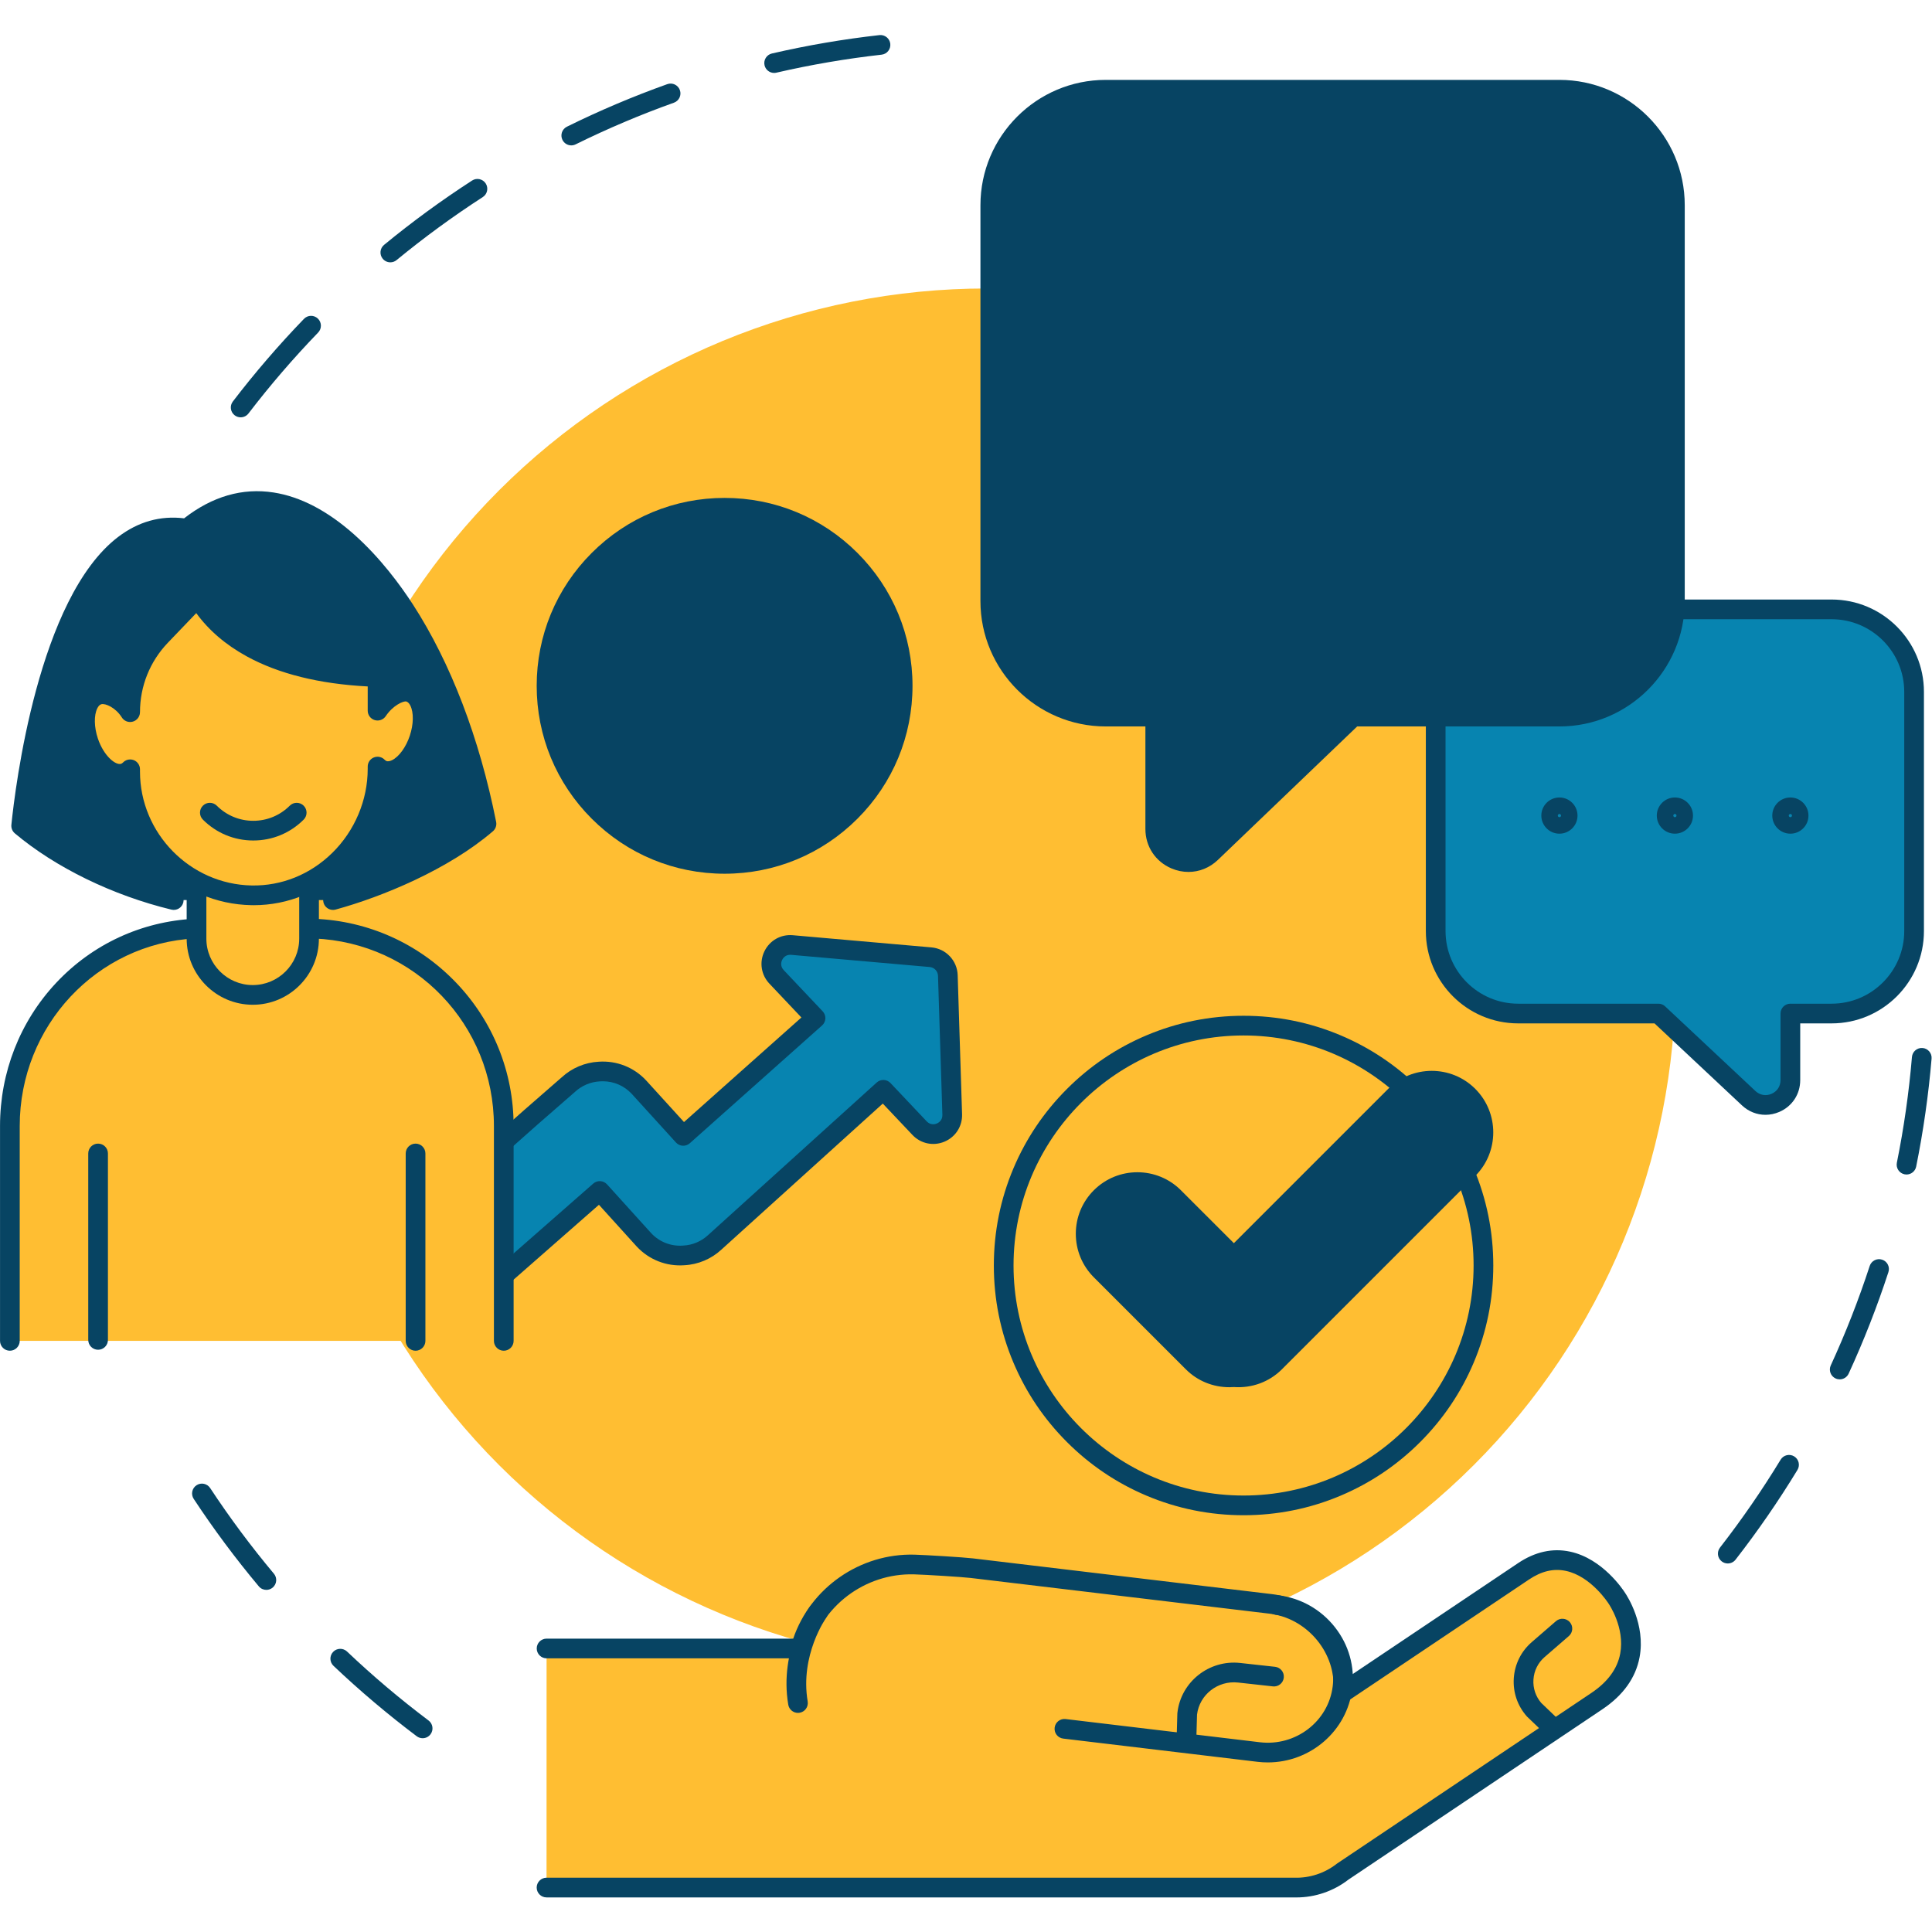 <svg xmlns="http://www.w3.org/2000/svg" xmlns:xlink="http://www.w3.org/1999/xlink" width="1080" zoomAndPan="magnify" viewBox="0 0 810 810" height="1080" preserveAspectRatio="xMidYMid meet" version="1.0"><defs><clipPath id="62e3c91baa"><path d="M 96 14.176 L 374 14.176 L 374 175 L 96 175 Z M 96 14.176 " clip-rule="nonzero"/></clipPath><clipPath id="cf933fb17c"><path d="M 225 649 L 688 649 L 688 795.676 L 225 795.676 Z M 225 649 " clip-rule="nonzero"/></clipPath></defs><g clip-path="url(#62e3c91baa)"><path fill="#074463" d="M 100.895 174.965 C 100.02 174.965 99.137 174.688 98.387 174.113 C 96.578 172.73 96.234 170.137 97.621 168.328 C 106.852 156.27 116.887 144.613 127.445 133.68 C 129.027 132.039 131.645 131.996 133.281 133.578 C 134.922 135.164 134.969 137.777 133.383 139.418 C 123.047 150.125 113.219 161.539 104.176 173.348 C 103.363 174.41 102.137 174.965 100.895 174.965 Z M 163.652 109.984 C 162.461 109.984 161.277 109.469 160.461 108.477 C 159.012 106.715 159.266 104.113 161.027 102.664 C 172.766 93.008 185.18 83.93 197.93 75.688 C 199.844 74.449 202.398 75 203.637 76.914 C 204.875 78.828 204.328 81.383 202.414 82.621 C 189.926 90.695 177.77 99.582 166.273 109.043 C 165.504 109.676 164.574 109.984 163.652 109.984 Z M 239.512 60.953 C 237.992 60.953 236.527 60.105 235.809 58.648 C 234.797 56.605 235.637 54.129 237.68 53.121 C 251.309 46.387 265.469 40.387 279.766 35.281 C 281.914 34.512 284.277 35.633 285.043 37.781 C 285.812 39.926 284.691 42.289 282.543 43.059 C 268.547 48.055 254.684 53.934 241.336 60.523 C 240.75 60.812 240.125 60.953 239.512 60.953 Z M 324.559 30.578 C 322.68 30.578 320.98 29.285 320.539 27.379 C 320.023 25.156 321.41 22.938 323.633 22.426 C 338.414 19.008 353.574 16.414 368.691 14.719 C 370.957 14.465 373.004 16.094 373.258 18.359 C 373.512 20.625 371.879 22.668 369.613 22.922 C 354.809 24.586 339.965 27.125 325.492 30.469 C 325.18 30.543 324.867 30.578 324.559 30.578 Z M 324.559 30.578 " fill-opacity="1" fill-rule="nonzero"/></g><path fill="#074463" d="M 177.195 728.758 C 176.332 728.758 175.461 728.488 174.715 727.93 C 162.578 718.801 150.836 708.863 139.812 698.402 C 138.16 696.832 138.09 694.219 139.66 692.566 C 141.23 690.91 143.844 690.844 145.5 692.414 C 156.293 702.66 167.793 712.391 179.68 721.328 C 181.504 722.699 181.867 725.289 180.496 727.109 C 179.688 728.188 178.449 728.758 177.195 728.758 Z M 111.676 666.566 C 110.496 666.566 109.324 666.062 108.508 665.086 C 98.75 653.434 89.566 641.094 81.211 628.414 C 79.957 626.508 80.484 623.949 82.387 622.695 C 84.293 621.441 86.852 621.965 88.109 623.871 C 96.289 636.289 105.281 648.371 114.84 659.785 C 116.305 661.531 116.074 664.137 114.324 665.602 C 113.551 666.25 112.609 666.566 111.676 666.566 Z M 111.676 666.566 " fill-opacity="1" fill-rule="nonzero"/><path fill="#074463" d="M 724.371 655.492 C 723.488 655.492 722.594 655.207 721.84 654.621 C 720.039 653.223 719.719 650.629 721.117 648.828 C 730.258 637.078 738.812 624.676 746.535 611.973 C 747.723 610.023 750.262 609.406 752.211 610.59 C 754.16 611.777 754.777 614.316 753.594 616.266 C 745.703 629.238 736.969 641.898 727.637 653.898 C 726.82 654.945 725.602 655.492 724.371 655.492 Z M 771.305 578.305 C 770.73 578.305 770.141 578.18 769.582 577.926 C 767.512 576.973 766.605 574.52 767.559 572.449 C 773.777 558.926 779.27 544.902 783.879 530.762 C 784.586 528.594 786.914 527.41 789.086 528.117 C 791.254 528.824 792.438 531.156 791.73 533.324 C 787.02 547.762 781.41 562.086 775.059 575.898 C 774.363 577.41 772.867 578.305 771.305 578.305 Z M 799.32 492.418 C 799.051 492.418 798.777 492.391 798.5 492.336 C 796.266 491.883 794.82 489.703 795.27 487.469 C 798.211 472.91 800.34 458 801.594 443.145 C 801.789 440.871 803.789 439.184 806.059 439.379 C 808.328 439.57 810.016 441.566 809.824 443.84 C 808.543 459.008 806.367 474.238 803.363 489.105 C 802.969 491.062 801.246 492.418 799.32 492.418 Z M 799.32 492.418 " fill-opacity="1" fill-rule="nonzero"/><path fill="#ffbe32" d="M 702.52 409.91 C 702.52 414.641 702.402 419.363 702.172 424.09 C 701.938 428.812 701.59 433.527 701.125 438.234 C 700.664 442.941 700.086 447.633 699.391 452.309 C 698.695 456.988 697.887 461.645 696.965 466.285 C 696.043 470.922 695.008 475.535 693.859 480.121 C 692.711 484.711 691.449 489.266 690.074 493.793 C 688.703 498.316 687.219 502.805 685.625 507.258 C 684.035 511.711 682.332 516.121 680.523 520.492 C 678.711 524.859 676.797 529.184 674.773 533.457 C 672.754 537.73 670.629 541.953 668.398 546.125 C 666.168 550.297 663.84 554.41 661.406 558.465 C 658.977 562.523 656.445 566.516 653.82 570.449 C 651.191 574.379 648.469 578.246 645.652 582.043 C 642.836 585.844 639.926 589.57 636.926 593.227 C 633.926 596.883 630.84 600.461 627.664 603.965 C 624.488 607.469 621.227 610.895 617.883 614.238 C 614.539 617.582 611.113 620.84 607.609 624.016 C 604.105 627.191 600.527 630.281 596.871 633.281 C 593.215 636.281 589.488 639.191 585.691 642.008 C 581.891 644.824 578.027 647.547 574.094 650.172 C 570.164 652.801 566.168 655.328 562.113 657.762 C 558.055 660.191 553.941 662.523 549.773 664.754 C 545.602 666.98 541.379 669.105 537.102 671.129 C 532.828 673.152 528.508 675.066 524.137 676.875 C 519.77 678.688 515.355 680.387 510.902 681.98 C 506.453 683.574 501.961 685.059 497.438 686.43 C 492.91 687.801 488.355 689.062 483.77 690.211 C 479.18 691.363 474.566 692.398 469.93 693.32 C 465.293 694.242 460.633 695.051 455.957 695.746 C 451.277 696.438 446.586 697.016 441.879 697.48 C 437.172 697.945 432.457 698.293 427.734 698.523 C 423.012 698.758 418.285 698.871 413.555 698.871 C 408.828 698.871 404.102 698.758 399.379 698.523 C 394.652 698.293 389.938 697.945 385.23 697.48 C 380.527 697.016 375.832 696.438 371.156 695.746 C 366.477 695.051 361.82 694.242 357.184 693.32 C 352.543 692.398 347.93 691.363 343.344 690.211 C 338.758 689.062 334.199 687.801 329.676 686.43 C 325.148 685.059 320.66 683.574 316.207 681.98 C 311.754 680.387 307.344 678.688 302.973 676.875 C 298.605 675.066 294.285 673.152 290.008 671.129 C 285.734 669.105 281.512 666.98 277.34 664.754 C 273.168 662.523 269.055 660.191 265 657.762 C 260.941 655.328 256.949 652.801 253.016 650.172 C 249.086 647.547 245.219 644.824 241.422 642.008 C 237.621 639.191 233.895 636.281 230.238 633.281 C 226.586 630.281 223.004 627.191 219.5 624.016 C 215.996 620.84 212.57 617.582 209.227 614.238 C 205.883 610.895 202.625 607.469 199.449 603.965 C 196.273 600.461 193.184 596.883 190.184 593.227 C 187.184 589.57 184.277 585.844 181.457 582.043 C 178.641 578.246 175.918 574.379 173.293 570.449 C 170.664 566.516 168.137 562.523 165.703 558.465 C 163.273 554.41 160.941 550.297 158.715 546.125 C 156.484 541.953 154.359 537.73 152.336 533.457 C 150.316 529.184 148.398 524.859 146.59 520.492 C 144.777 516.121 143.078 511.711 141.484 507.258 C 139.891 502.805 138.41 498.316 137.035 493.793 C 135.664 489.266 134.402 484.711 133.254 480.121 C 132.105 475.535 131.066 470.922 130.145 466.285 C 129.223 461.645 128.414 456.988 127.719 452.309 C 127.027 447.633 126.449 442.941 125.984 438.234 C 125.52 433.527 125.172 428.812 124.941 424.09 C 124.711 419.363 124.594 414.641 124.594 409.91 C 124.594 405.18 124.711 400.453 124.941 395.73 C 125.172 391.008 125.52 386.293 125.984 381.586 C 126.449 376.879 127.027 372.188 127.719 367.512 C 128.414 362.832 129.223 358.176 130.145 353.535 C 131.066 348.898 132.105 344.285 133.254 339.699 C 134.402 335.109 135.664 330.555 137.035 326.027 C 138.41 321.504 139.891 317.016 141.484 312.562 C 143.078 308.109 144.777 303.699 146.59 299.328 C 148.398 294.961 150.316 290.637 152.336 286.363 C 154.359 282.086 156.484 277.863 158.715 273.695 C 160.941 269.523 163.273 265.41 165.703 261.352 C 168.137 257.297 170.664 253.305 173.293 249.371 C 175.918 245.438 178.641 241.574 181.457 237.773 C 184.277 233.977 187.184 230.25 190.184 226.594 C 193.184 222.938 196.273 219.359 199.449 215.855 C 202.625 212.352 205.883 208.926 209.227 205.582 C 212.57 202.238 215.996 198.98 219.5 195.801 C 223.004 192.625 226.586 189.539 230.238 186.539 C 233.895 183.539 237.621 180.629 241.422 177.812 C 245.219 174.996 249.086 172.273 253.016 169.645 C 256.949 167.02 260.941 164.488 265 162.059 C 269.055 159.629 273.168 157.297 277.34 155.066 C 281.512 152.84 285.734 150.711 290.008 148.691 C 294.285 146.668 298.605 144.754 302.973 142.941 C 307.344 141.133 311.754 139.434 316.207 137.84 C 320.66 136.246 325.148 134.762 329.676 133.391 C 334.199 132.016 338.758 130.758 343.344 129.605 C 347.93 128.457 352.543 127.422 357.184 126.5 C 361.82 125.578 366.477 124.77 371.156 124.074 C 375.832 123.383 380.527 122.801 385.23 122.34 C 389.938 121.875 394.652 121.527 399.379 121.297 C 404.102 121.062 408.828 120.949 413.555 120.949 C 418.285 120.949 423.012 121.062 427.734 121.297 C 432.457 121.527 437.172 121.875 441.879 122.34 C 446.586 122.801 451.277 123.383 455.957 124.074 C 460.633 124.77 465.293 125.578 469.93 126.5 C 474.566 127.422 479.18 128.457 483.77 129.605 C 488.355 130.758 492.91 132.016 497.438 133.391 C 501.961 134.762 506.453 136.246 510.902 137.84 C 515.355 139.434 519.77 141.133 524.137 142.941 C 528.508 144.754 532.828 146.668 537.102 148.691 C 541.379 150.711 545.602 152.84 549.773 155.066 C 553.941 157.297 558.055 159.629 562.113 162.059 C 566.168 164.488 570.164 167.02 574.094 169.645 C 578.027 172.273 581.891 174.996 585.691 177.812 C 589.488 180.629 593.215 183.539 596.871 186.539 C 600.527 189.539 604.105 192.625 607.609 195.801 C 611.113 198.98 614.539 202.238 617.883 205.582 C 621.227 208.926 624.488 212.352 627.664 215.855 C 630.84 219.359 633.926 222.938 636.926 226.594 C 639.926 230.25 642.836 233.977 645.652 237.773 C 648.469 241.574 651.191 245.438 653.82 249.371 C 656.445 253.305 658.977 257.297 661.406 261.352 C 663.84 265.41 666.168 269.523 668.398 273.695 C 670.629 277.863 672.754 282.086 674.773 286.363 C 676.797 290.637 678.711 294.961 680.523 299.328 C 682.332 303.699 684.035 308.109 685.625 312.562 C 687.219 317.016 688.703 321.504 690.074 326.027 C 691.449 330.555 692.711 335.109 693.859 339.699 C 695.008 344.285 696.043 348.898 696.965 353.535 C 697.887 358.176 698.695 362.832 699.391 367.512 C 700.086 372.188 700.664 376.879 701.125 381.586 C 701.59 386.293 701.938 391.008 702.172 395.73 C 702.402 400.453 702.52 405.18 702.52 409.91 Z M 702.52 409.91 " fill-opacity="1" fill-rule="nonzero"/><path fill="#0784b0" d="M 390.152 401.312 L 332.031 396.207 C 324.758 395.562 320.559 404.258 325.574 409.555 L 341.914 426.84 L 286.461 476.227 C 286.461 476.227 268.676 456.645 267.879 455.793 C 263.453 451.023 257.293 448.828 251.27 449.25 C 246.582 449.492 241.957 451.309 238.254 454.754 C 237.926 455.059 209.434 479.477 180.836 506.145 C 172.754 513.684 172.387 526.352 180 534.355 L 181.176 535.594 C 188.676 543.488 201.137 543.875 209.117 536.453 L 251.445 499.324 C 251.445 499.324 269.066 518.832 269.973 519.801 C 274.418 524.586 280.594 526.781 286.641 526.336 C 291.336 526.109 295.98 524.289 299.688 520.836 C 300.543 520.043 370.34 456.906 370.34 456.906 L 385.535 472.98 C 390.547 478.281 399.453 474.57 399.227 467.277 L 397.387 408.961 C 397.258 404.949 394.152 401.66 390.152 401.312 Z M 390.152 401.312 " fill-opacity="1" fill-rule="nonzero"/><path fill="#074463" d="M 195.598 545.902 C 195.344 545.902 195.094 545.898 194.84 545.891 C 188.48 545.695 182.562 543.047 178.18 538.438 L 177.008 537.199 C 172.555 532.52 170.211 526.391 170.406 519.938 C 170.598 513.492 173.305 507.523 178.02 503.125 C 194.672 487.598 214.785 469.586 234.652 452.41 C 235.098 452.023 235.379 451.781 235.48 451.695 C 239.73 447.762 245.238 445.438 251.016 445.129 C 258.539 444.609 265.789 447.473 270.906 452.98 C 271.52 453.641 281.727 464.875 286.77 470.426 L 335.992 426.586 L 322.574 412.395 C 319.098 408.723 318.277 403.406 320.48 398.852 C 322.68 394.301 327.355 391.648 332.395 392.094 L 390.512 397.199 C 396.59 397.73 401.32 402.73 401.512 408.832 L 403.355 467.148 C 403.512 472.203 400.598 476.723 395.93 478.664 C 391.262 480.605 386.004 479.488 382.535 475.816 L 370.113 462.68 C 356.77 474.75 303.402 523.027 302.488 523.871 C 298.242 527.82 292.703 530.164 286.891 530.457 C 279.355 531 272.086 528.137 266.949 522.609 C 266.25 521.863 256.113 510.648 251.109 505.109 L 211.883 539.52 C 207.414 543.652 201.66 545.902 195.598 545.902 Z M 252.738 453.328 C 252.344 453.328 251.949 453.34 251.555 453.367 C 251.531 453.371 251.508 453.371 251.48 453.371 C 247.602 453.574 243.902 455.137 241.062 457.777 C 240.984 457.852 240.957 457.875 240.055 458.656 C 220.262 475.77 200.23 493.707 183.652 509.164 C 180.559 512.051 178.785 515.961 178.66 520.188 C 178.531 524.418 180.07 528.438 182.992 531.512 L 184.168 532.75 C 190.086 538.973 200.016 539.277 206.305 533.43 C 206.336 533.402 206.363 533.375 206.395 533.348 L 248.723 496.219 C 250.418 494.73 252.996 494.883 254.512 496.555 C 259.402 501.977 272.266 516.207 272.988 516.977 C 276.43 520.684 281.293 522.594 286.336 522.219 C 286.371 522.215 286.406 522.211 286.441 522.211 C 290.324 522.023 294.027 520.461 296.875 517.812 C 297.75 517.004 364.719 456.426 367.57 453.844 C 369.234 452.34 371.797 452.438 373.34 454.07 L 388.535 470.145 C 390.207 471.91 392.188 471.277 392.758 471.043 C 393.324 470.805 395.176 469.844 395.102 467.406 L 393.262 409.094 C 393.199 407.168 391.707 405.594 389.793 405.426 C 389.793 405.426 389.793 405.426 389.789 405.426 L 331.668 400.32 C 329.242 400.105 328.18 401.895 327.914 402.449 C 327.645 403.004 326.898 404.949 328.574 406.719 L 344.914 424.004 C 345.68 424.812 346.086 425.902 346.039 427.016 C 345.992 428.133 345.492 429.18 344.66 429.922 L 289.207 479.309 C 287.516 480.816 284.93 480.68 283.406 479.004 C 277.262 472.238 265.477 459.266 264.859 458.605 C 261.707 455.215 257.344 453.328 252.738 453.328 Z M 252.738 453.328 " fill-opacity="1" fill-rule="nonzero"/><path fill="#074463" d="M 356.57 234.742 C 357.434 235.605 358.277 236.492 359.098 237.395 C 359.918 238.301 360.715 239.227 361.492 240.172 C 362.266 241.113 363.02 242.078 363.746 243.059 C 364.473 244.039 365.176 245.039 365.855 246.055 C 366.535 247.07 367.188 248.102 367.816 249.152 C 368.445 250.199 369.047 251.262 369.621 252.34 C 370.199 253.418 370.746 254.508 371.27 255.613 C 371.793 256.715 372.285 257.832 372.754 258.961 C 373.223 260.09 373.66 261.23 374.074 262.379 C 374.484 263.531 374.867 264.691 375.223 265.859 C 375.578 267.027 375.902 268.207 376.199 269.391 C 376.496 270.574 376.766 271.766 377.004 272.965 C 377.242 274.164 377.449 275.367 377.629 276.574 C 377.809 277.785 377.957 278.996 378.078 280.211 C 378.199 281.43 378.289 282.645 378.348 283.867 C 378.406 285.086 378.438 286.309 378.438 287.531 C 378.438 288.75 378.406 289.973 378.348 291.191 C 378.289 292.414 378.199 293.633 378.078 294.848 C 377.957 296.062 377.809 297.273 377.629 298.484 C 377.449 299.691 377.242 300.895 377.004 302.094 C 376.766 303.293 376.496 304.484 376.199 305.668 C 375.902 306.855 375.578 308.031 375.223 309.199 C 374.867 310.371 374.484 311.527 374.074 312.68 C 373.664 313.828 373.223 314.969 372.754 316.098 C 372.289 317.227 371.793 318.344 371.27 319.449 C 370.746 320.551 370.199 321.645 369.621 322.723 C 369.047 323.797 368.445 324.859 367.816 325.91 C 367.188 326.957 366.535 327.988 365.855 329.004 C 365.18 330.02 364.477 331.02 363.746 332 C 363.02 332.98 362.27 333.945 361.492 334.891 C 360.719 335.832 359.918 336.758 359.098 337.664 C 358.277 338.57 357.438 339.453 356.574 340.316 C 355.711 341.184 354.824 342.023 353.918 342.844 C 353.016 343.664 352.09 344.461 351.145 345.238 C 350.199 346.012 349.238 346.766 348.258 347.492 C 347.273 348.219 346.277 348.922 345.262 349.602 C 344.246 350.281 343.211 350.934 342.164 351.562 C 341.117 352.191 340.055 352.793 338.977 353.367 C 337.898 353.945 336.809 354.492 335.703 355.016 C 334.598 355.539 333.484 356.035 332.355 356.5 C 331.227 356.969 330.086 357.406 328.934 357.82 C 327.785 358.23 326.625 358.613 325.457 358.969 C 324.285 359.324 323.109 359.648 321.926 359.945 C 320.738 360.242 319.547 360.512 318.348 360.75 C 317.152 360.988 315.949 361.195 314.738 361.375 C 313.531 361.555 312.32 361.703 311.102 361.824 C 309.887 361.945 308.668 362.035 307.449 362.094 C 306.227 362.152 305.008 362.184 303.785 362.184 C 302.562 362.184 301.344 362.152 300.121 362.094 C 298.902 362.035 297.684 361.945 296.469 361.824 C 295.254 361.703 294.039 361.555 292.832 361.375 C 291.625 361.195 290.418 360.988 289.223 360.75 C 288.023 360.512 286.832 360.242 285.645 359.945 C 284.461 359.648 283.285 359.324 282.113 358.969 C 280.945 358.617 279.785 358.23 278.637 357.82 C 277.484 357.41 276.348 356.969 275.219 356.5 C 274.09 356.035 272.973 355.539 271.867 355.016 C 270.762 354.496 269.672 353.945 268.594 353.371 C 267.516 352.793 266.453 352.191 265.406 351.562 C 264.359 350.938 263.328 350.281 262.309 349.602 C 261.293 348.926 260.297 348.223 259.316 347.492 C 258.332 346.766 257.371 346.016 256.426 345.238 C 255.48 344.465 254.559 343.668 253.652 342.848 C 252.746 342.027 251.863 341.184 250.996 340.32 C 250.133 339.457 249.293 338.57 248.473 337.664 C 247.652 336.762 246.852 335.836 246.078 334.891 C 245.301 333.945 244.551 332.984 243.824 332.004 C 243.094 331.02 242.391 330.023 241.715 329.008 C 241.035 327.992 240.383 326.961 239.754 325.91 C 239.125 324.863 238.523 323.801 237.945 322.723 C 237.371 321.645 236.82 320.555 236.301 319.449 C 235.777 318.348 235.281 317.23 234.812 316.102 C 234.348 314.973 233.906 313.832 233.496 312.684 C 233.082 311.531 232.699 310.371 232.348 309.203 C 231.992 308.035 231.664 306.855 231.367 305.672 C 231.07 304.484 230.805 303.293 230.566 302.098 C 230.328 300.898 230.117 299.695 229.938 298.484 C 229.762 297.277 229.609 296.066 229.492 294.848 C 229.371 293.633 229.281 292.414 229.223 291.195 C 229.16 289.977 229.133 288.754 229.133 287.531 C 229.133 286.309 229.16 285.09 229.223 283.871 C 229.281 282.648 229.371 281.43 229.492 280.215 C 229.609 279 229.762 277.785 229.938 276.578 C 230.117 275.371 230.328 274.168 230.566 272.969 C 230.805 271.77 231.07 270.578 231.367 269.395 C 231.664 268.207 231.992 267.031 232.344 265.863 C 232.699 264.691 233.082 263.531 233.496 262.383 C 233.906 261.23 234.348 260.094 234.812 258.965 C 235.281 257.836 235.777 256.719 236.297 255.613 C 236.82 254.508 237.371 253.418 237.945 252.34 C 238.523 251.262 239.125 250.199 239.75 249.152 C 240.379 248.105 241.031 247.074 241.711 246.059 C 242.391 245.043 243.094 244.043 243.82 243.062 C 244.551 242.078 245.301 241.117 246.074 240.172 C 246.852 239.227 247.648 238.305 248.469 237.398 C 249.289 236.492 250.133 235.609 250.996 234.746 C 251.859 233.879 252.746 233.039 253.648 232.219 C 254.555 231.398 255.48 230.598 256.426 229.824 C 257.367 229.051 258.332 228.297 259.312 227.57 C 260.293 226.844 261.293 226.141 262.309 225.461 C 263.324 224.781 264.355 224.129 265.402 223.5 C 266.453 222.871 267.516 222.27 268.594 221.695 C 269.668 221.117 270.762 220.57 271.863 220.047 C 272.969 219.523 274.086 219.027 275.215 218.562 C 276.344 218.094 277.484 217.652 278.633 217.242 C 279.785 216.832 280.941 216.449 282.113 216.094 C 283.281 215.738 284.457 215.414 285.645 215.117 C 286.828 214.82 288.02 214.551 289.219 214.312 C 290.418 214.074 291.621 213.867 292.828 213.688 C 294.039 213.508 295.25 213.355 296.465 213.238 C 297.68 213.117 298.898 213.027 300.121 212.969 C 301.34 212.906 302.562 212.879 303.781 212.879 C 305.004 212.879 306.227 212.906 307.445 212.969 C 308.668 213.027 309.883 213.117 311.102 213.238 C 312.316 213.355 313.527 213.508 314.738 213.688 C 315.945 213.863 317.148 214.074 318.348 214.312 C 319.547 214.551 320.738 214.816 321.922 215.113 C 323.105 215.41 324.285 215.738 325.453 216.094 C 326.621 216.445 327.781 216.828 328.934 217.242 C 330.082 217.652 331.223 218.094 332.352 218.559 C 333.48 219.027 334.598 219.523 335.703 220.043 C 336.805 220.566 337.898 221.117 338.973 221.691 C 340.051 222.27 341.113 222.871 342.164 223.5 C 343.211 224.125 344.242 224.781 345.258 225.457 C 346.273 226.137 347.273 226.84 348.254 227.566 C 349.234 228.297 350.199 229.047 351.145 229.824 C 352.086 230.598 353.012 231.395 353.918 232.215 C 354.824 233.035 355.707 233.879 356.57 234.742 Z M 356.57 234.742 " fill-opacity="1" fill-rule="nonzero"/><path fill="#074463" d="M 303.793 366.312 C 282.746 366.312 262.965 358.117 248.082 343.238 C 233.203 328.359 225.008 308.574 225.008 287.531 C 225.008 266.488 233.203 246.703 248.082 231.824 C 262.965 216.945 282.746 208.75 303.789 208.75 C 324.836 208.75 344.617 216.945 359.5 231.824 C 374.379 246.703 382.574 266.488 382.574 287.531 C 382.574 308.574 374.379 328.359 359.5 343.238 C 344.617 358.117 324.836 366.312 303.793 366.312 Z M 303.793 217.008 C 264.902 217.008 233.266 248.645 233.266 287.531 C 233.266 326.418 264.902 358.055 303.793 358.055 C 342.68 358.055 374.316 326.418 374.316 287.531 C 374.316 248.645 342.68 217.008 303.793 217.008 Z M 303.793 217.008 " fill-opacity="1" fill-rule="nonzero"/><path fill="#074463" d="M 303.793 336.457 C 277.066 336.457 255.324 314.715 255.324 287.988 C 255.324 285.707 257.172 283.859 259.453 283.859 C 261.734 283.859 263.582 285.707 263.582 287.988 C 263.582 310.16 281.621 328.199 303.789 328.199 C 325.961 328.199 344 310.16 344 287.988 C 344 285.707 345.848 283.859 348.129 283.859 C 350.41 283.859 352.258 285.707 352.258 287.988 C 352.258 314.715 330.516 336.457 303.793 336.457 Z M 303.793 336.457 " fill-opacity="1" fill-rule="nonzero"/><path fill="#074463" d="M 327.812 275.305 C 320.207 275.305 314.02 269.117 314.02 261.516 C 314.02 259.234 315.867 257.387 318.148 257.387 C 320.43 257.387 322.277 259.234 322.277 261.516 C 322.277 264.566 324.762 267.047 327.812 267.047 C 330.863 267.047 333.348 264.566 333.348 261.516 C 333.348 259.234 335.195 257.387 337.477 257.387 C 339.758 257.387 341.605 259.234 341.605 261.516 C 341.605 269.117 335.418 275.305 327.812 275.305 Z M 327.812 275.305 " fill-opacity="1" fill-rule="nonzero"/><path fill="#074463" d="M 279.77 275.305 C 272.164 275.305 265.977 269.117 265.977 261.516 C 265.977 259.234 267.824 257.387 270.105 257.387 C 272.387 257.387 274.234 259.234 274.234 261.516 C 274.234 264.566 276.719 267.047 279.77 267.047 C 282.82 267.047 285.305 264.566 285.305 261.516 C 285.305 259.234 287.152 257.387 289.434 257.387 C 291.711 257.387 293.562 259.234 293.562 261.516 C 293.562 269.117 287.375 275.305 279.77 275.305 Z M 279.77 275.305 " fill-opacity="1" fill-rule="nonzero"/><path fill="#074463" d="M 139.617 377.359 C 161.312 371.414 187.367 359.613 203.961 345.387 C 197.773 314.25 186.902 282.324 169.668 255.699 C 150.91 226.754 115.246 191.375 78.367 221.648 C 24.477 212.609 10.578 329.477 8.879 346.223 C 26.398 360.961 49.891 371.789 72.848 377.355 L 139.617 377.355 Z M 139.617 377.359 " fill-opacity="1" fill-rule="nonzero"/><path fill="#074463" d="M 139.613 381.488 C 137.801 381.488 136.137 380.281 135.633 378.449 C 135.031 376.25 136.328 373.977 138.527 373.375 C 161.16 367.176 184.734 355.688 199.426 343.789 C 192.578 310.613 181.109 280.973 166.203 257.941 C 158.598 246.207 138.23 218.492 113.449 214.641 C 102.27 212.902 91.352 216.336 80.988 224.84 C 80.066 225.598 78.863 225.918 77.688 225.719 C 69.227 224.301 61.637 226.262 54.492 231.715 C 41.785 241.41 30.832 262.441 22.824 292.535 C 16.902 314.773 14.164 335.898 13.219 344.453 C 29.207 357.367 51.152 367.848 73.82 373.344 C 76.035 373.883 77.398 376.113 76.859 378.332 C 76.32 380.547 74.09 381.906 71.875 381.371 C 47.203 375.387 23.273 363.727 6.219 349.383 C 5.176 348.504 4.633 347.168 4.77 345.809 C 6.363 330.141 15.996 250.695 49.484 225.148 C 57.898 218.73 67.211 216.094 77.188 217.309 C 89.031 208.09 101.648 204.449 114.715 206.48 C 125.961 208.23 137.336 214.168 148.527 224.129 C 159.469 233.867 167.949 245.449 173.133 253.453 C 188.965 277.91 201.023 309.418 208.012 344.582 C 208.301 346.043 207.781 347.551 206.648 348.52 C 188.008 364.508 160.363 375.957 140.707 381.34 C 140.344 381.441 139.977 381.488 139.613 381.488 Z M 139.613 381.488 " fill-opacity="1" fill-rule="nonzero"/><path fill="#074463" d="M 82.902 254.566 C 81.48 254.566 80.098 253.832 79.328 252.516 C 74.48 244.184 73.863 237.672 73.84 237.398 C 73.641 235.125 75.324 233.125 77.594 232.926 C 79.855 232.73 81.855 234.398 82.066 236.656 C 82.078 236.793 82.645 241.801 86.465 248.359 C 87.613 250.328 86.945 252.855 84.977 254.004 C 84.32 254.383 83.605 254.566 82.902 254.566 Z M 82.902 254.566 " fill-opacity="1" fill-rule="nonzero"/><path fill="#ffbe32" d="M 4.141 562.168 L 4.141 472.082 C 4.141 427.781 37.969 391.547 81.703 389.316 L 129.574 389.316 L 131.734 389.336 C 175.922 391.086 211.207 427.465 211.207 472.082 L 211.207 562.168 Z M 4.141 562.168 " fill-opacity="1" fill-rule="nonzero"/><path fill="#074463" d="M 211.207 566.297 C 208.926 566.297 207.078 564.445 207.078 562.168 L 207.078 472.082 C 207.078 429.691 173.941 395.172 131.633 393.465 L 129.559 393.445 L 81.809 393.445 C 40.562 395.605 8.27 430.125 8.27 472.082 L 8.27 562.168 C 8.27 564.445 6.418 566.297 4.141 566.297 C 1.859 566.297 0.012 564.445 0.012 562.168 L 0.012 472.082 C 0.012 449.59 8.355 428.289 23.508 412.102 C 38.688 395.883 59.281 386.324 81.492 385.195 C 81.562 385.191 81.633 385.188 81.703 385.188 L 129.574 385.188 C 129.59 385.188 129.602 385.188 129.613 385.188 L 131.773 385.211 C 131.812 385.211 131.855 385.211 131.895 385.211 C 154.375 386.102 175.371 395.531 191.016 411.77 C 206.699 428.047 215.336 449.469 215.336 472.078 L 215.336 562.164 C 215.336 564.445 213.488 566.297 211.207 566.297 Z M 211.207 566.297 " fill-opacity="1" fill-rule="nonzero"/><path fill="#074463" d="M 41.125 565.891 C 38.844 565.891 36.996 564.043 36.996 561.762 L 36.996 483.594 C 36.996 481.312 38.844 479.465 41.125 479.465 C 43.406 479.465 45.254 481.312 45.254 483.594 L 45.254 561.762 C 45.254 564.043 43.406 565.891 41.125 565.891 Z M 41.125 565.891 " fill-opacity="1" fill-rule="nonzero"/><path fill="#074463" d="M 174.223 566.297 C 171.941 566.297 170.094 564.445 170.094 562.168 L 170.094 483.594 C 170.094 481.312 171.941 479.465 174.223 479.465 C 176.5 479.465 178.352 481.312 178.352 483.594 L 178.352 562.168 C 178.352 564.445 176.5 566.297 174.223 566.297 Z M 174.223 566.297 " fill-opacity="1" fill-rule="nonzero"/><path fill="#ffbe32" d="M 129.574 363.695 L 129.574 393.527 C 129.574 406.559 119.012 417.121 105.98 417.121 C 92.953 417.121 82.391 406.559 82.391 393.527 L 82.391 363.832 Z M 129.574 363.695 " fill-opacity="1" fill-rule="nonzero"/><path fill="#074463" d="M 105.98 421.25 C 90.699 421.25 78.262 408.812 78.262 393.527 L 78.262 363.832 C 78.262 361.551 80.109 359.703 82.391 359.703 C 84.672 359.703 86.52 361.551 86.52 363.832 L 86.52 393.527 C 86.52 404.262 95.25 412.992 105.98 412.992 C 116.715 412.992 125.445 404.262 125.445 393.527 L 125.445 363.691 C 125.445 361.414 127.297 359.562 129.574 359.562 C 131.855 359.562 133.703 361.414 133.703 363.691 L 133.703 393.527 C 133.703 408.812 121.27 421.25 105.98 421.25 Z M 105.98 421.25 " fill-opacity="1" fill-rule="nonzero"/><path fill="#ffbe32" d="M 171.73 290.219 C 171.711 290.219 171.691 290.195 171.668 290.195 C 167.844 288.953 161.738 292.781 158.293 297.949 L 158.293 283.824 L 158.285 283.832 C 110.121 282.348 90.633 263.719 82.898 250.438 L 67.398 266.613 C 59.16 275.215 54.562 286.664 54.562 298.574 L 54.562 298.57 C 51.18 293.211 45.102 290.094 41.148 291.336 C 41.129 291.336 41.109 291.355 41.09 291.355 C 35.875 293.09 34.082 301.867 37.117 310.934 C 40.172 319.98 46.855 325.887 52.09 324.137 C 53.027 323.809 53.867 323.258 54.562 322.523 L 54.562 323.508 C 54.562 351.816 77.246 374.832 105.43 375.363 C 134.5 375.914 158.293 351.414 158.293 322.34 L 158.293 321.391 C 158.984 322.121 159.816 322.668 160.75 322.992 C 165.984 324.746 172.707 318.84 175.723 309.773 C 178.758 300.727 176.965 291.949 171.73 290.219 Z M 171.73 290.219 " fill-opacity="1" fill-rule="nonzero"/><path fill="#074463" d="M 106.395 379.504 C 106.047 379.504 105.699 379.5 105.352 379.492 C 90.621 379.215 76.816 373.27 66.48 362.746 C 57.32 353.422 51.801 341.43 50.656 328.555 C 47.457 328.695 44.082 327.355 41.055 324.68 C 37.699 321.719 34.91 317.309 33.203 312.258 C 30.871 305.285 30.949 298.188 33.414 293.258 C 34.852 290.387 37.023 288.387 39.695 287.469 C 39.816 287.426 39.941 287.387 40.062 287.352 C 43.465 286.348 47.559 287.27 51.234 289.562 C 52.977 279.914 57.508 270.969 64.418 263.758 L 79.914 247.578 C 80.812 246.645 82.098 246.184 83.383 246.336 C 84.672 246.488 85.812 247.238 86.465 248.359 C 92.91 259.422 110.797 278.195 158.246 279.699 C 158.734 279.695 159.227 279.777 159.699 279.949 C 161.332 280.543 162.422 282.09 162.422 283.824 L 162.422 288.289 C 165.762 286.219 169.461 285.211 172.785 286.219 C 172.898 286.25 173.008 286.289 173.117 286.328 C 175.805 287.246 177.984 289.25 179.422 292.129 C 181.887 297.055 181.969 304.141 179.637 311.086 C 177.336 318.008 173.02 323.613 168.094 326.074 C 166.121 327.059 164.121 327.512 162.191 327.422 C 160.961 340.945 154.879 353.863 145.082 363.48 C 134.527 373.836 120.824 379.504 106.395 379.504 Z M 54.562 318.398 C 55.074 318.398 55.59 318.492 56.086 318.688 C 57.66 319.312 58.691 320.836 58.691 322.523 L 58.691 323.508 C 58.691 349.34 79.691 370.75 105.508 371.238 C 118.086 371.477 130.086 366.625 139.297 357.586 C 148.746 348.312 154.164 335.469 154.164 322.34 L 154.164 321.391 C 154.164 319.699 155.195 318.18 156.766 317.555 C 158.336 316.93 160.129 317.324 161.289 318.551 C 161.527 318.801 161.793 318.98 162.082 319.086 C 162.852 319.332 163.766 319.004 164.402 318.688 C 167.32 317.23 170.227 313.219 171.805 308.469 C 173.406 303.699 173.496 298.738 172.039 295.82 C 171.734 295.207 171.219 294.43 170.5 294.16 C 170.449 294.145 170.402 294.129 170.352 294.109 C 169.133 293.797 164.734 295.727 161.73 300.238 C 160.719 301.754 158.84 302.426 157.098 301.902 C 155.355 301.375 154.164 299.77 154.164 297.949 L 154.164 287.793 C 133.852 286.742 116.805 282.504 103.445 275.18 C 94.602 270.328 87.508 264.246 82.285 257.047 L 70.383 269.469 C 62.844 277.34 58.691 287.676 58.691 298.574 C 58.691 300.855 56.84 302.703 54.562 302.703 C 53.039 302.703 51.711 301.879 50.996 300.656 C 48.414 296.66 44.207 294.781 42.453 295.258 C 42.41 295.27 42.367 295.285 42.328 295.297 C 41.613 295.566 41.105 296.34 40.801 296.949 C 39.34 299.871 39.434 304.844 41.031 309.621 C 43.551 317.078 48.539 320.934 50.758 320.227 C 51.055 320.117 51.324 319.938 51.559 319.691 C 52.355 318.848 53.449 318.398 54.562 318.398 Z M 42.973 295.035 C 42.973 295.039 42.969 295.039 42.969 295.039 C 42.969 295.039 42.973 295.035 42.973 295.035 Z M 169.848 293.895 C 169.848 293.898 169.848 293.898 169.852 293.898 C 169.848 293.898 169.848 293.898 169.848 293.895 Z M 39.27 287.656 C 39.27 287.656 39.266 287.656 39.266 287.66 C 39.266 287.656 39.27 287.656 39.27 287.656 Z M 173.551 286.516 C 173.551 286.516 173.555 286.516 173.555 286.52 C 173.555 286.516 173.551 286.516 173.551 286.516 Z M 173.551 286.516 " fill-opacity="1" fill-rule="nonzero"/><path fill="#074463" d="M 106.184 352.383 C 98.203 352.383 90.699 349.273 85.059 343.629 C 83.445 342.02 83.445 339.402 85.059 337.793 C 86.672 336.18 89.285 336.18 90.898 337.793 C 94.98 341.875 100.41 344.125 106.184 344.125 C 111.961 344.125 117.391 341.875 121.477 337.793 C 123.09 336.18 125.703 336.18 127.316 337.793 C 128.926 339.402 128.926 342.02 127.316 343.629 C 121.672 349.277 114.168 352.383 106.184 352.383 Z M 106.184 352.383 " fill-opacity="1" fill-rule="nonzero"/><path fill="#0784b0" d="M 729.871 255.484 L 767.91 255.484 C 787.012 255.484 802.492 270.965 802.492 290.062 L 802.492 390.352 C 802.492 409.449 787.012 424.93 767.91 424.93 L 750.621 424.93 L 750.621 452.855 C 750.621 461.941 739.777 466.637 733.148 460.426 L 695.289 424.934 L 636.504 424.934 C 617.402 424.934 601.922 409.449 601.922 390.352 L 601.922 255.484 Z M 729.871 255.484 " fill-opacity="1" fill-rule="nonzero"/><path fill="#074463" d="M 740.176 467.391 C 736.594 467.391 733.102 466.039 730.328 463.438 L 693.66 429.059 L 636.504 429.059 C 615.156 429.059 597.793 411.695 597.793 390.352 L 597.793 255.484 C 597.793 253.203 599.641 251.355 601.922 251.355 L 767.91 251.355 C 789.258 251.355 806.621 268.719 806.621 290.062 L 806.621 390.352 C 806.621 411.695 789.258 429.059 767.91 429.059 L 754.75 429.059 L 754.75 452.855 C 754.75 458.73 751.402 463.828 746.012 466.164 C 744.109 466.988 742.129 467.391 740.176 467.391 Z M 606.051 259.613 L 606.051 390.352 C 606.051 407.141 619.711 420.801 636.504 420.801 L 695.289 420.801 C 696.34 420.801 697.352 421.203 698.113 421.918 L 735.973 457.414 C 737.848 459.168 740.371 459.609 742.73 458.586 C 745.086 457.566 746.492 455.422 746.492 452.855 L 746.492 424.93 C 746.492 422.652 748.34 420.801 750.621 420.801 L 767.91 420.801 C 784.703 420.801 798.363 407.141 798.363 390.352 L 798.363 290.062 C 798.363 273.273 784.703 259.613 767.91 259.613 Z M 606.051 259.613 " fill-opacity="1" fill-rule="nonzero"/><path fill="#074463" d="M 702.207 349.523 C 698.023 349.523 694.621 346.121 694.621 341.938 C 694.621 337.754 698.023 334.348 702.207 334.348 C 706.391 334.348 709.793 337.754 709.793 341.938 C 709.793 346.121 706.391 349.523 702.207 349.523 Z M 702.207 341.266 C 701.836 341.266 701.535 341.566 701.535 341.938 C 701.535 342.305 701.836 342.605 702.207 342.605 C 702.578 342.605 702.879 342.305 702.879 341.938 C 702.879 341.566 702.578 341.266 702.207 341.266 Z M 702.207 341.266 " fill-opacity="1" fill-rule="nonzero"/><path fill="#074463" d="M 750.621 349.523 C 746.438 349.523 743.035 346.121 743.035 341.938 C 743.035 337.754 746.438 334.348 750.621 334.348 C 754.805 334.348 758.207 337.754 758.207 341.938 C 758.207 346.121 754.805 349.523 750.621 349.523 Z M 750.621 341.266 C 750.25 341.266 749.949 341.566 749.949 341.938 C 749.949 342.305 750.25 342.605 750.621 342.605 C 750.992 342.605 751.293 342.305 751.293 341.938 C 751.293 341.566 750.992 341.266 750.621 341.266 Z M 750.621 341.266 " fill-opacity="1" fill-rule="nonzero"/><path fill="#074463" d="M 653.793 349.523 C 649.609 349.523 646.207 346.121 646.207 341.938 C 646.207 337.754 649.609 334.348 653.793 334.348 C 657.977 334.348 661.379 337.754 661.379 341.938 C 661.379 346.121 657.977 349.523 653.793 349.523 Z M 653.793 341.266 C 653.422 341.266 653.121 341.566 653.121 341.938 C 653.121 342.305 653.422 342.605 653.793 342.605 C 654.164 342.605 654.465 342.305 654.465 341.938 C 654.465 341.566 654.164 341.266 653.793 341.266 Z M 653.793 341.266 " fill-opacity="1" fill-rule="nonzero"/><path fill="#074463" d="M 515.469 300.438 L 463.598 300.438 C 436.859 300.438 415.184 278.762 415.184 252.023 L 415.184 86.035 C 415.184 59.297 436.859 37.621 463.598 37.621 L 653.793 37.621 C 680.531 37.621 702.207 59.297 702.207 86.035 L 702.207 252.023 C 702.207 278.762 680.531 300.438 653.793 300.438 L 567.34 300.438 L 507.75 357.547 C 498.953 365.977 484.344 359.742 484.344 347.559 L 484.344 300.438 Z M 515.469 300.438 " fill-opacity="1" fill-rule="nonzero"/><path fill="#074463" d="M 498.273 365.562 C 495.883 365.562 493.461 365.078 491.129 364.082 C 484.398 361.207 480.215 354.879 480.215 347.559 L 480.215 304.566 L 463.598 304.566 C 434.625 304.566 411.055 280.996 411.055 252.023 L 411.055 86.035 C 411.055 57.062 434.625 33.492 463.598 33.492 L 653.793 33.492 C 682.766 33.492 706.336 57.062 706.336 86.035 L 706.336 252.023 C 706.336 280.996 682.766 304.566 653.793 304.566 L 569 304.566 L 510.605 360.527 C 507.152 363.836 502.773 365.562 498.273 365.562 Z M 488.473 304.566 L 488.473 347.559 C 488.473 351.574 490.676 354.91 494.367 356.484 C 498.059 358.062 501.992 357.344 504.891 354.566 L 564.484 297.457 C 565.25 296.723 566.273 296.309 567.34 296.309 L 653.793 296.309 C 678.211 296.309 698.078 276.441 698.078 252.023 L 698.078 86.035 C 698.078 61.617 678.211 41.75 653.793 41.75 L 463.598 41.75 C 439.176 41.75 419.312 61.617 419.312 86.035 L 419.312 252.023 C 419.312 276.441 439.176 296.309 463.598 296.309 L 515.469 296.309 C 517.75 296.309 519.598 298.156 519.598 300.438 C 519.598 302.719 517.75 304.566 515.469 304.566 Z M 488.473 304.566 " fill-opacity="1" fill-rule="nonzero"/><path fill="#074463" d="M 556.969 197.652 C 554.688 197.652 552.84 195.805 552.84 193.523 L 552.84 187.324 C 552.84 175.258 558.453 163.812 567.855 156.715 C 582.27 145.828 590.879 134.922 590.879 127.531 C 590.879 118.23 587.188 109.555 580.484 103.102 C 573.785 96.648 564.957 93.293 555.641 93.648 C 538.715 94.289 524.445 107.996 523.16 124.852 C 522.754 130.117 523.523 135.23 525.441 140.055 C 526.285 142.172 525.25 144.574 523.129 145.418 C 521.012 146.258 518.609 145.223 517.766 143.105 C 515.383 137.102 514.426 130.75 514.926 124.223 C 515.703 114.035 520.281 104.441 527.816 97.207 C 535.344 89.977 545.113 85.781 555.328 85.395 C 566.91 84.953 577.879 89.129 586.211 97.152 C 594.547 105.176 599.137 115.965 599.137 127.531 C 599.137 140.684 584.832 154.242 572.832 163.305 C 565.484 168.852 561.094 177.832 561.094 187.324 L 561.094 193.523 C 561.098 195.805 559.246 197.652 556.969 197.652 Z M 556.969 197.652 " fill-opacity="1" fill-rule="nonzero"/><path fill="#074463" d="M 556.965 231.945 C 552.781 231.945 549.379 228.543 549.379 224.359 C 549.379 220.176 552.781 216.773 556.965 216.773 C 561.148 216.773 564.555 220.176 564.555 224.359 C 564.555 228.543 561.148 231.945 556.965 231.945 Z M 556.965 223.688 C 556.594 223.688 556.297 223.988 556.297 224.359 C 556.297 224.73 556.594 225.031 556.965 225.031 C 557.336 225.031 557.637 224.73 557.637 224.359 C 557.637 223.988 557.336 223.688 556.965 223.688 Z M 556.965 223.688 " fill-opacity="1" fill-rule="nonzero"/><path fill="#ffbe32" d="M 229.156 691.133 L 335.312 691.133 L 335.312 692.285 C 340.531 670.965 360.34 655.285 383.336 655.926 C 387.891 656.051 403.66 657.012 407.449 657.465 L 532.812 672.445 C 550.02 674.504 563.703 690.215 563.219 707.359 C 563.121 708.164 562.961 708.949 562.805 709.734 L 584.906 694.906 L 638.746 658.785 C 661.387 643.598 677.859 670.066 677.859 670.066 C 677.859 670.066 695.707 695.613 669.496 713.199 L 562.895 784.711 C 557.32 789.055 550.254 791.578 542.652 791.367 L 229.137 791.367 Z M 229.156 691.133 " fill-opacity="1" fill-rule="nonzero"/><g clip-path="url(#cf933fb17c)"><path fill="#074463" d="M 543.516 795.508 C 543.207 795.508 542.902 795.504 542.598 795.496 L 229.137 795.496 C 226.859 795.496 225.008 793.648 225.008 791.367 C 225.008 789.086 226.859 787.238 229.137 787.238 L 542.652 787.238 C 542.691 787.238 542.727 787.238 542.766 787.238 C 549.098 787.41 555.344 785.359 560.355 781.457 C 560.43 781.395 560.512 781.336 560.594 781.285 L 667.195 709.77 C 674.027 705.184 678.098 699.637 679.285 693.277 C 681.324 682.395 674.543 672.527 674.477 672.43 C 674.434 672.371 674.395 672.309 674.355 672.246 C 674.289 672.141 667.086 660.852 656.5 658.602 C 651.359 657.508 646.301 658.688 641.047 662.215 L 565.105 713.16 C 563.715 714.094 561.898 714.094 560.508 713.164 C 559.113 712.234 558.426 710.555 558.758 708.914 C 558.883 708.293 559.012 707.652 559.094 707.043 C 559.414 692.012 547.445 678.352 532.32 676.547 L 406.961 661.566 C 403.406 661.141 387.941 660.184 383.219 660.055 C 362.625 659.484 344.176 673.449 339.324 693.266 C 338.828 695.293 336.895 696.633 334.82 696.383 C 333.898 696.273 333.078 695.863 332.453 695.262 L 229.156 695.262 C 226.875 695.262 225.027 693.414 225.027 691.133 C 225.027 688.852 226.875 687.004 229.156 687.004 L 332.559 687.004 C 339.801 665.738 360.516 651.16 383.449 651.797 C 387.98 651.926 403.887 652.883 407.938 653.363 L 533.301 668.348 C 550.738 670.43 564.875 684.93 567.066 701.902 L 636.445 655.359 C 643.57 650.578 650.918 648.953 658.277 650.535 C 671.879 653.457 680.469 666.477 681.309 667.797 C 682.172 669.062 689.98 681.031 687.402 694.797 C 685.789 703.418 680.539 710.762 671.797 716.625 L 565.312 788.062 C 559.07 792.883 551.371 795.508 543.516 795.508 Z M 543.516 795.508 " fill-opacity="1" fill-rule="nonzero"/></g><path fill="#074463" d="M 531.539 738.902 C 530.109 738.902 528.664 738.82 527.207 738.645 L 445.773 728.914 C 443.508 728.645 441.891 726.59 442.164 724.324 C 442.434 722.059 444.488 720.445 446.75 720.715 L 528.188 730.445 C 543.242 732.242 556.953 721.711 558.75 706.965 C 559.605 699.965 557.641 693 553.211 687.355 C 548.652 681.547 542.09 677.863 534.734 676.984 C 532.469 676.711 530.852 674.656 531.121 672.395 C 531.395 670.129 533.445 668.516 535.711 668.785 C 545.266 669.926 553.785 674.711 559.711 682.262 C 565.5 689.641 568.07 698.77 566.949 707.965 C 564.773 725.785 549.34 738.902 531.539 738.902 Z M 531.539 738.902 " fill-opacity="1" fill-rule="nonzero"/><path fill="#074463" d="M 334.547 718.141 C 332.566 718.141 330.82 716.711 330.48 714.695 C 326.609 691.711 339.176 674.109 339.715 673.371 C 341.055 671.527 343.637 671.121 345.48 672.461 C 347.324 673.801 347.73 676.379 346.398 678.223 C 346.281 678.383 335.344 693.859 338.621 713.324 C 339 715.574 337.484 717.703 335.234 718.082 C 335.004 718.121 334.773 718.141 334.547 718.141 Z M 334.547 718.141 " fill-opacity="1" fill-rule="nonzero"/><path fill="#074463" d="M 497.402 734.641 C 497.359 734.641 497.32 734.641 497.281 734.637 C 495 734.574 493.207 732.672 493.27 730.395 L 493.609 718.426 C 493.613 718.309 493.621 718.195 493.637 718.082 C 495.094 705.133 506.902 695.766 519.969 697.207 L 534.582 698.816 C 536.848 699.066 538.484 701.105 538.234 703.371 C 537.984 705.641 535.941 707.281 533.676 707.023 L 519.066 705.414 C 510.57 704.48 502.891 710.492 501.859 718.844 L 501.527 730.629 C 501.461 732.867 499.625 734.641 497.402 734.641 Z M 497.402 734.641 " fill-opacity="1" fill-rule="nonzero"/><path fill="#074463" d="M 651.172 728.602 C 650.145 728.602 649.117 728.219 648.316 727.453 L 640.344 719.816 C 640.262 719.738 640.184 719.656 640.105 719.57 C 636.207 715.16 634.273 709.488 634.664 703.605 C 635.059 697.707 637.73 692.332 642.195 688.465 L 652.34 679.68 C 654.066 678.188 656.672 678.375 658.164 680.098 C 659.656 681.82 659.473 684.43 657.746 685.922 L 647.602 694.707 C 644.816 697.117 643.148 700.473 642.906 704.152 C 642.664 707.77 643.828 711.25 646.188 713.98 L 654.027 721.488 C 655.676 723.066 655.734 725.68 654.156 727.328 C 653.344 728.176 652.258 728.602 651.172 728.602 Z M 651.172 728.602 " fill-opacity="1" fill-rule="nonzero"/><path fill="#ffbe32" d="M 621.941 530.566 C 621.941 532.211 621.902 533.855 621.82 535.5 C 621.742 537.145 621.621 538.785 621.457 540.422 C 621.297 542.062 621.098 543.695 620.855 545.32 C 620.613 546.949 620.332 548.57 620.012 550.188 C 619.691 551.801 619.328 553.406 618.93 555.004 C 618.527 556.598 618.09 558.184 617.613 559.758 C 617.133 561.336 616.617 562.898 616.062 564.445 C 615.508 565.996 614.918 567.531 614.289 569.051 C 613.656 570.574 612.992 572.078 612.285 573.566 C 611.582 575.055 610.844 576.523 610.066 577.973 C 609.293 579.426 608.48 580.859 607.633 582.27 C 606.789 583.68 605.906 585.07 604.992 586.441 C 604.078 587.809 603.133 589.152 602.152 590.477 C 601.172 591.797 600.16 593.094 599.113 594.367 C 598.07 595.641 596.996 596.887 595.891 598.105 C 594.785 599.324 593.648 600.516 592.488 601.68 C 591.324 602.844 590.129 603.977 588.91 605.082 C 587.691 606.188 586.445 607.266 585.172 608.309 C 583.902 609.352 582.605 610.363 581.281 611.344 C 579.961 612.324 578.613 613.273 577.246 614.188 C 575.879 615.102 574.488 615.98 573.074 616.828 C 571.664 617.676 570.23 618.484 568.781 619.262 C 567.328 620.035 565.859 620.777 564.371 621.48 C 562.883 622.184 561.379 622.852 559.859 623.48 C 558.34 624.109 556.805 624.703 555.254 625.258 C 553.703 625.812 552.141 626.328 550.566 626.805 C 548.992 627.285 547.406 627.723 545.809 628.121 C 544.211 628.523 542.605 628.883 540.992 629.203 C 539.379 629.523 537.758 629.805 536.129 630.047 C 534.5 630.289 532.867 630.492 531.23 630.652 C 529.59 630.812 527.949 630.934 526.309 631.016 C 524.664 631.098 523.02 631.137 521.371 631.137 C 519.727 631.137 518.082 631.098 516.438 631.016 C 514.793 630.934 513.152 630.812 511.516 630.652 C 509.875 630.492 508.242 630.289 506.613 630.047 C 504.988 629.805 503.367 629.523 501.75 629.203 C 500.137 628.883 498.531 628.523 496.934 628.121 C 495.34 627.723 493.754 627.285 492.176 626.805 C 490.602 626.328 489.039 625.812 487.492 625.258 C 485.941 624.703 484.406 624.109 482.887 623.48 C 481.363 622.852 479.859 622.184 478.371 621.48 C 476.883 620.777 475.414 620.035 473.965 619.262 C 472.512 618.484 471.078 617.676 469.668 616.828 C 468.258 615.98 466.867 615.102 465.496 614.188 C 464.129 613.273 462.785 612.324 461.461 611.344 C 460.141 610.363 458.844 609.352 457.57 608.309 C 456.297 607.266 455.051 606.188 453.832 605.082 C 452.613 603.977 451.422 602.844 450.258 601.68 C 449.094 600.516 447.961 599.324 446.855 598.105 C 445.75 596.887 444.672 595.641 443.629 594.367 C 442.586 593.094 441.574 591.797 440.594 590.477 C 439.613 589.152 438.664 587.809 437.75 586.441 C 436.836 585.07 435.957 583.68 435.109 582.27 C 434.262 580.859 433.453 579.426 432.676 577.973 C 431.898 576.523 431.16 575.055 430.457 573.566 C 429.754 572.078 429.086 570.574 428.457 569.051 C 427.828 567.531 427.234 565.996 426.68 564.445 C 426.125 562.898 425.609 561.336 425.133 559.758 C 424.652 558.184 424.215 556.598 423.816 555.004 C 423.414 553.406 423.055 551.801 422.734 550.188 C 422.414 548.57 422.133 546.949 421.891 545.324 C 421.648 543.695 421.445 542.062 421.285 540.422 C 421.125 538.785 421.004 537.145 420.922 535.5 C 420.84 533.855 420.801 532.211 420.801 530.566 C 420.801 528.918 420.84 527.273 420.922 525.629 C 421.004 523.988 421.125 522.348 421.285 520.707 C 421.445 519.07 421.648 517.438 421.891 515.809 C 422.133 514.18 422.414 512.559 422.734 510.945 C 423.055 509.332 423.414 507.727 423.816 506.129 C 424.215 504.531 424.652 502.945 425.133 501.371 C 425.609 499.797 426.125 498.234 426.68 496.684 C 427.234 495.133 427.828 493.598 428.457 492.078 C 429.086 490.559 429.754 489.055 430.457 487.566 C 431.16 486.078 431.898 484.609 432.676 483.156 C 433.453 481.707 434.262 480.273 435.109 478.863 C 435.957 477.449 436.836 476.059 437.75 474.691 C 438.664 473.324 439.613 471.977 440.594 470.656 C 441.574 469.332 442.586 468.035 443.629 466.766 C 444.672 465.492 445.75 464.246 446.855 463.027 C 447.961 461.805 449.094 460.613 450.258 459.449 C 451.422 458.285 452.613 457.152 453.832 456.047 C 455.051 454.941 456.297 453.867 457.57 452.824 C 458.844 451.777 460.141 450.766 461.461 449.785 C 462.785 448.805 464.129 447.859 465.496 446.945 C 466.867 446.027 468.258 445.148 469.668 444.305 C 471.078 443.457 472.512 442.645 473.965 441.871 C 475.414 441.094 476.883 440.355 478.371 439.648 C 479.859 438.945 481.363 438.281 482.887 437.648 C 484.406 437.02 485.941 436.43 487.492 435.875 C 489.039 435.32 490.602 434.805 492.176 434.324 C 493.754 433.848 495.34 433.41 496.934 433.008 C 498.531 432.609 500.137 432.246 501.75 431.926 C 503.367 431.605 504.988 431.324 506.613 431.082 C 508.242 430.84 509.875 430.641 511.516 430.48 C 513.152 430.316 514.793 430.195 516.438 430.117 C 518.082 430.035 519.727 429.996 521.371 429.996 C 523.02 429.996 524.664 430.035 526.309 430.117 C 527.949 430.195 529.59 430.316 531.23 430.48 C 532.867 430.641 534.5 430.84 536.129 431.082 C 537.758 431.324 539.379 431.605 540.992 431.926 C 542.605 432.246 544.211 432.609 545.809 433.008 C 547.406 433.41 548.992 433.848 550.566 434.324 C 552.141 434.805 553.703 435.32 555.254 435.875 C 556.805 436.43 558.34 437.02 559.859 437.648 C 561.379 438.281 562.883 438.945 564.371 439.648 C 565.859 440.355 567.328 441.094 568.781 441.871 C 570.23 442.645 571.664 443.457 573.074 444.305 C 574.488 445.148 575.879 446.027 577.246 446.945 C 578.613 447.859 579.961 448.805 581.281 449.785 C 582.605 450.766 583.902 451.777 585.172 452.824 C 586.445 453.867 587.691 454.941 588.91 456.047 C 590.129 457.152 591.324 458.285 592.488 459.449 C 593.648 460.613 594.785 461.805 595.891 463.027 C 596.996 464.246 598.07 465.492 599.113 466.766 C 600.16 468.035 601.172 469.332 602.152 470.656 C 603.133 471.977 604.078 473.324 604.992 474.691 C 605.906 476.059 606.789 477.449 607.633 478.863 C 608.48 480.273 609.293 481.707 610.066 483.156 C 610.844 484.609 611.582 486.078 612.285 487.566 C 612.992 489.055 613.656 490.559 614.289 492.078 C 614.918 493.598 615.508 495.133 616.062 496.684 C 616.617 498.234 617.133 499.797 617.613 501.371 C 618.09 502.945 618.527 504.531 618.93 506.129 C 619.328 507.727 619.691 509.332 620.012 510.945 C 620.332 512.559 620.613 514.18 620.855 515.809 C 621.098 517.438 621.297 519.07 621.457 520.707 C 621.621 522.348 621.742 523.988 621.82 525.629 C 621.902 527.273 621.941 528.918 621.941 530.566 Z M 621.941 530.566 " fill-opacity="1" fill-rule="nonzero"/><path fill="#074463" d="M 521.371 635.266 C 507.238 635.266 493.527 632.496 480.617 627.035 C 468.148 621.762 456.953 614.215 447.34 604.598 C 437.723 594.984 430.176 583.789 424.902 571.32 C 419.441 558.41 416.672 544.699 416.672 530.566 C 416.672 516.434 419.441 502.719 424.902 489.809 C 430.176 477.344 437.723 466.145 447.34 456.531 C 456.953 446.918 468.148 439.367 480.617 434.094 C 493.527 428.633 507.238 425.867 521.371 425.867 C 535.504 425.867 549.215 428.633 562.125 434.094 C 574.594 439.367 585.793 446.918 595.406 456.531 C 605.02 466.145 612.57 477.344 617.844 489.809 C 623.305 502.723 626.07 516.434 626.07 530.566 C 626.07 544.699 623.305 558.41 617.844 571.32 C 612.57 583.789 605.02 594.984 595.406 604.598 C 585.793 614.215 574.594 621.762 562.125 627.035 C 549.215 632.496 535.504 635.266 521.371 635.266 Z M 521.371 434.125 C 468.195 434.125 424.93 477.387 424.93 530.566 C 424.93 583.742 468.195 627.008 521.371 627.008 C 574.551 627.008 617.812 583.742 617.812 530.566 C 617.812 477.387 574.551 434.125 521.371 434.125 Z M 521.371 434.125 " fill-opacity="1" fill-rule="nonzero"/><path fill="#074463" d="M 615.594 459.43 C 607.121 450.957 593.395 450.957 584.926 459.43 L 517.305 527.051 L 492.188 501.938 C 483.715 493.469 469.988 493.469 461.52 501.938 C 453.051 510.402 453.051 524.129 461.52 532.602 L 500.129 571.211 C 504.836 575.914 511.156 577.91 517.305 577.387 C 523.449 577.91 529.77 575.914 534.477 571.211 L 615.594 490.098 C 624.059 481.625 624.059 467.902 615.594 459.43 Z M 615.594 459.43 " fill-opacity="1" fill-rule="nonzero"/><path fill="#074463" d="M 515.387 581.598 C 508.543 581.598 502.02 578.941 497.211 574.129 L 458.598 535.523 C 453.723 530.645 451.039 524.16 451.039 517.266 C 451.039 510.371 453.723 503.891 458.598 499.02 C 468.664 488.953 485.039 488.953 495.105 499.02 L 517.305 521.211 L 582.004 456.512 C 592.07 446.445 608.449 446.445 618.512 456.512 C 628.574 466.574 628.574 482.953 618.512 493.016 L 537.395 574.133 C 532.137 579.387 524.836 582.07 517.305 581.527 C 516.664 581.574 516.023 581.598 515.387 581.598 Z M 476.852 499.723 C 472.355 499.723 467.859 501.434 464.438 504.859 C 461.121 508.172 459.297 512.578 459.297 517.266 C 459.297 521.957 461.121 526.367 464.438 529.684 L 503.051 568.293 C 506.66 571.902 511.727 573.719 516.949 573.273 C 517.184 573.254 517.422 573.254 517.656 573.273 C 522.875 573.719 527.941 571.902 531.555 568.293 L 612.672 487.18 C 619.516 480.332 619.516 469.195 612.672 462.348 C 605.828 455.504 594.691 455.504 587.844 462.352 L 520.223 529.973 C 518.609 531.586 515.996 531.586 514.383 529.973 L 489.266 504.859 C 485.844 501.434 481.348 499.723 476.852 499.723 Z M 476.852 499.723 " fill-opacity="1" fill-rule="nonzero"/></svg>